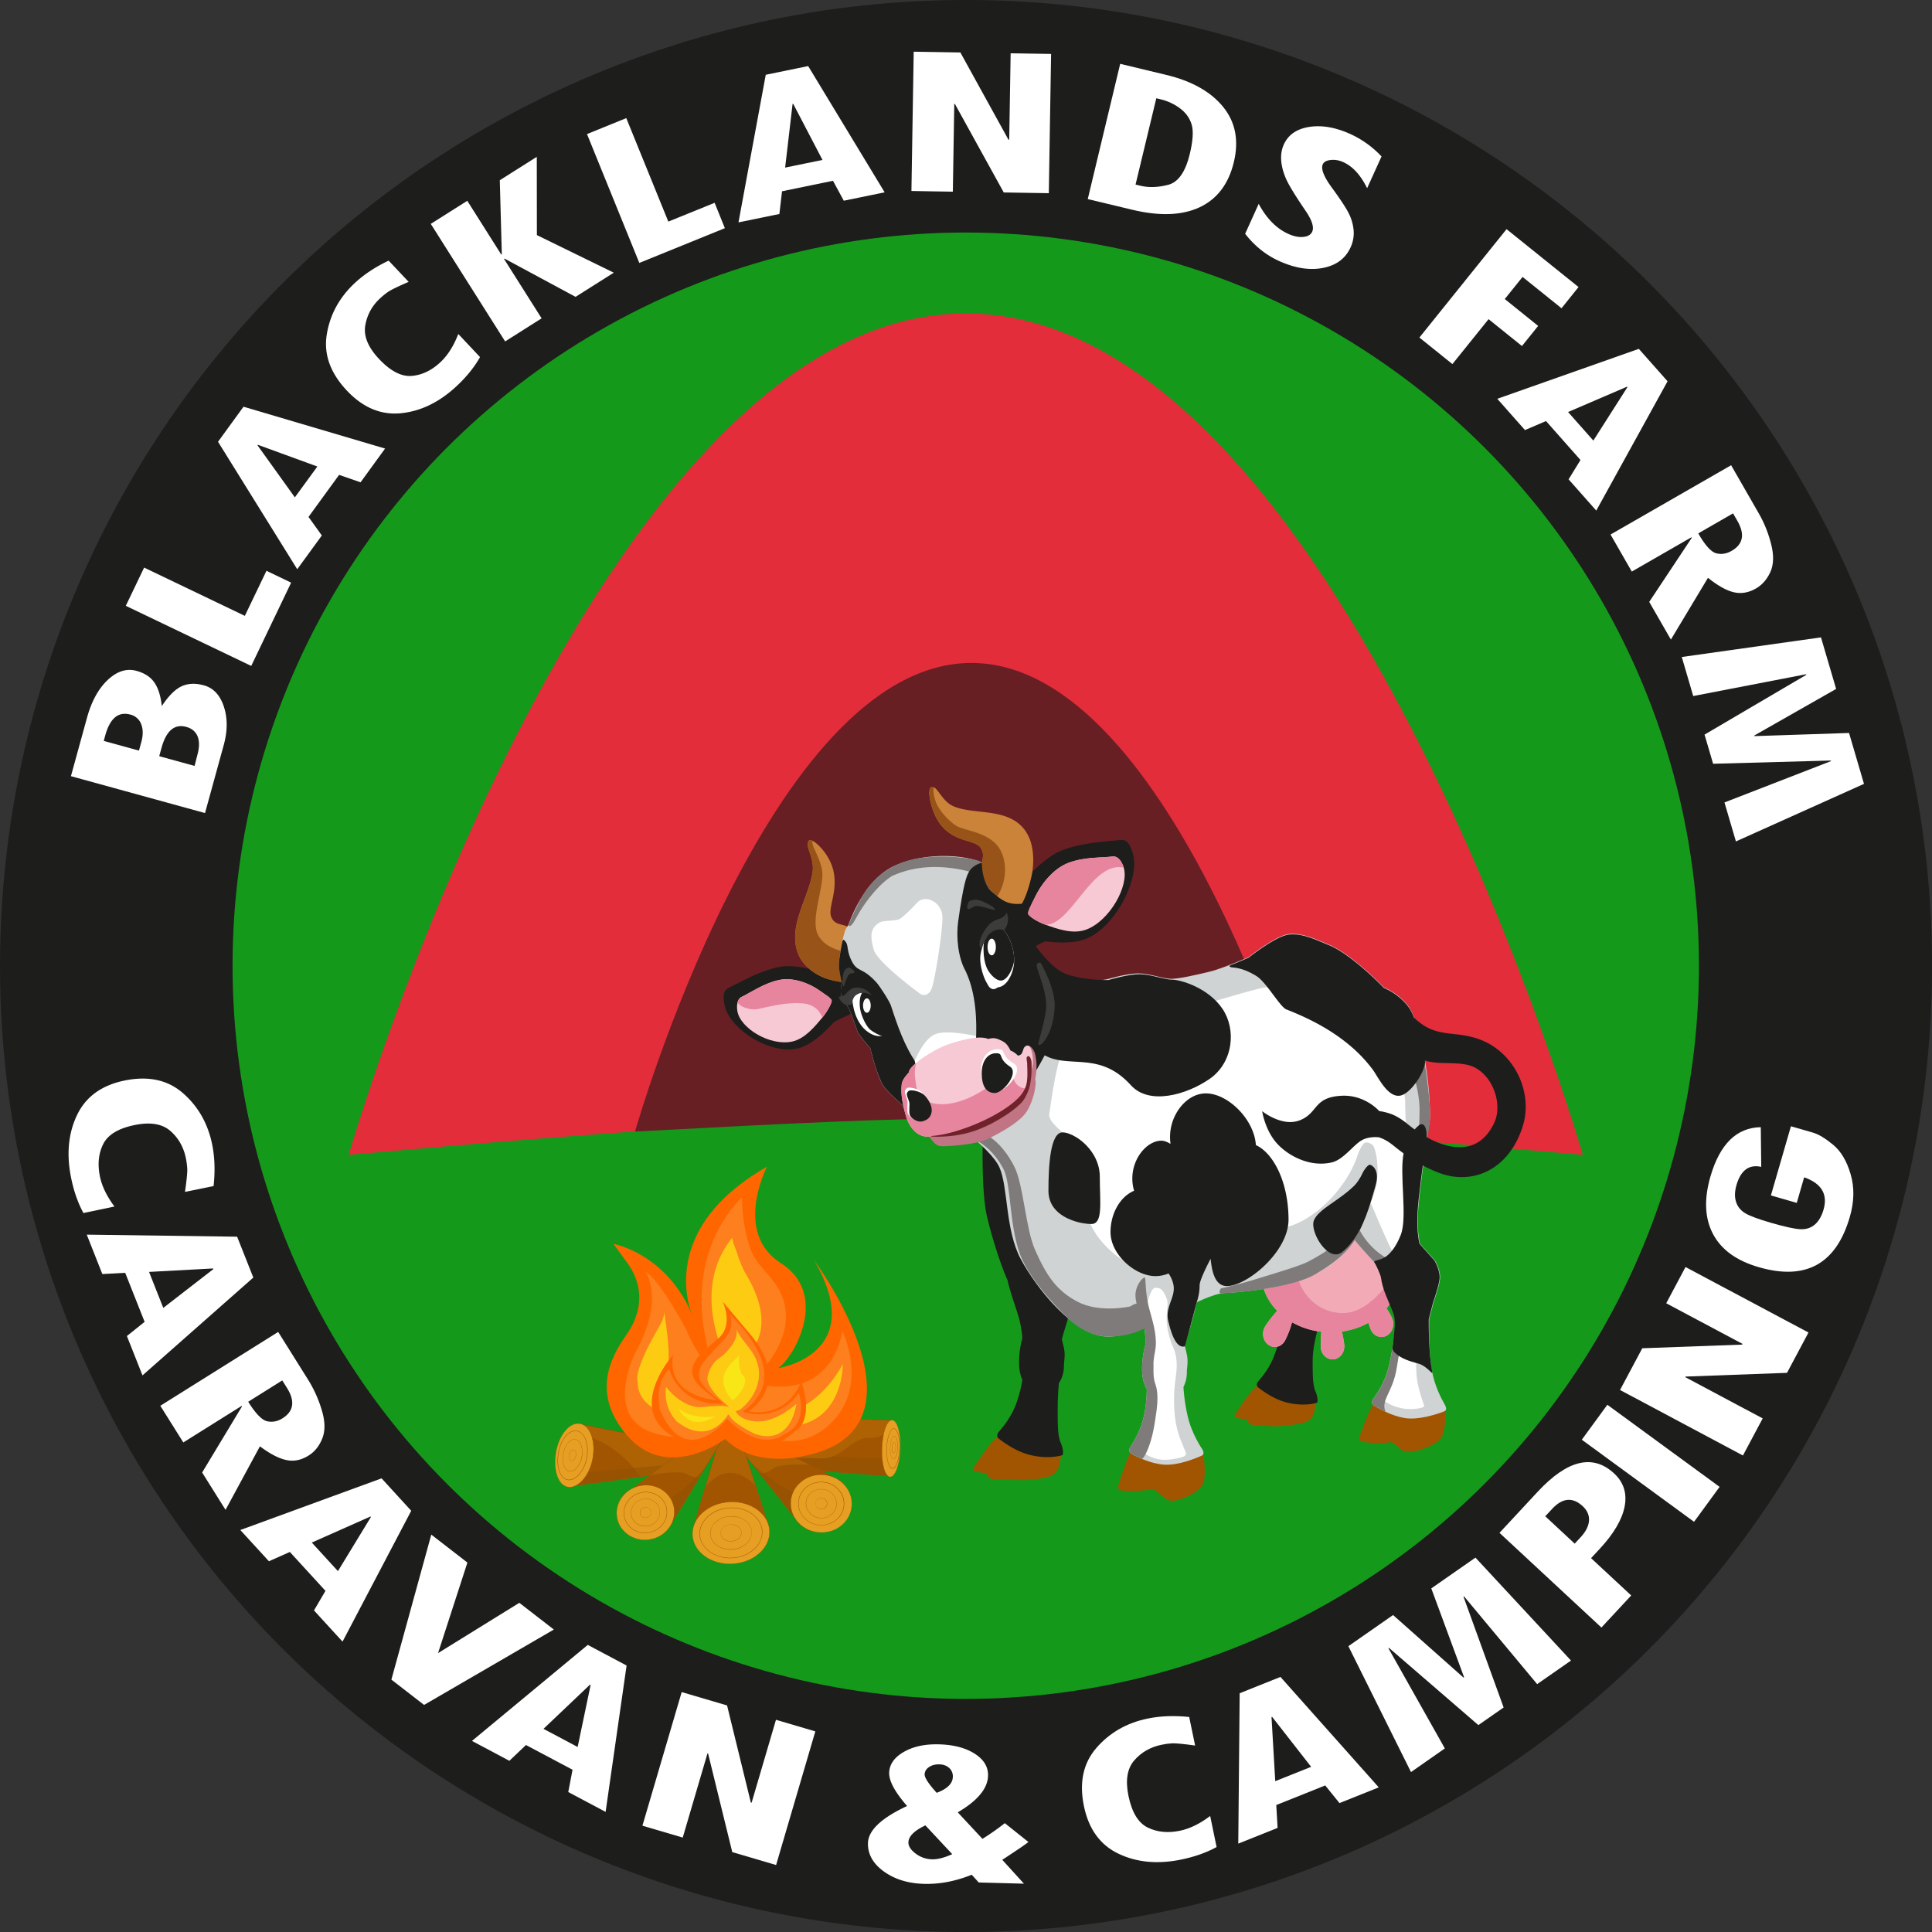 <svg version="1.1" id="Layer_1" xmlns="http://www.w3.org/2000/svg" xmlns:xlink="http://www.w3.org/1999/xlink" x="0" y="0" width="145" height="145" viewBox="-427 428 145 145" style="enable-background:new -427 428 145 145" xml:space="preserve"><rect x="-427" y="428" width="145" height="145" fill="#333333" stroke="none"/><style>.st1{fill:#1d1d1b}.st5{fill:#ae6204}.st6{fill:#994c00}.st7{fill:#a15501}.st8{fill:#9e5903}.st9{fill:#944f02}.st10{fill:#985302}.st11{fill:#e69f23}.st12{fill:#f8e616}.st14{fill:#f60}.st15{fill:#fe7f1d}.st16{fill:#fdcc12}.st17{fill:#fff}.st19{fill:#e8859e}.st20{fill:#f7c9d4}.st21{fill:#cb833a}.st22{fill:#985418}.st23{fill:#cfd3d3}.st24{fill:#3c3c3b}.st25{fill:#7e7b7a}.st26{fill:#c07484}</style><circle id="XMLID_126_" class="st1" cx="-354.498" cy="500.5" r="72.502"/><circle id="XMLID_128_" cx="-354.519" cy="500.479" r="55.027" style="fill:#15991b"/><g id="XMLID_114_"><path id="XMLID_112_" d="M-400.83 514.672s18.276-63.15 46.311-63.15 46.312 63.15 46.312 63.15c-41.16-3.629-51.844-3.629-92.623 0z" style="fill:#e32d3b"/><path id="XMLID_116_" d="M-379.34 512.926s9.992-35.17 25.246-35.17c15.253 0 25.221 35.273 25.221 35.273-23.561-1.472-25.923-1.404-50.467-.103z" style="fill:#681f23"/></g><g id="XMLID_224_"><path id="XMLID_222_" class="st5" d="m-372.052 535.974 5.049 6.374 3.259-3.064-4.772-2.725-3.536-.585"/><path id="XMLID_346_" class="st6" d="m-372.062 535.984 5.052 6.374.01.01.01-.01 3.26-3.064.013-.013-.017-.01-4.772-2.729h-.007l-3.536-.582-.034-.007.02.031m3.54.585 4.772 2.729-.003-.02-3.26 3.063h.021l-5.052-6.374-.014.02 3.536.582"/><path id="XMLID_219_" class="st7" d="m-370.036 538.52 3.033 3.828 3.259-3.064-2.372-1.356s-2.355-.147-2.913.312c-.562.465-1.007.28-1.007.28"/><path id="XMLID_218_" class="st8" d="m-370.553 537.846.541.681a.77.77 0 0 0 .212.028c.028 0 .055 0 .083-.004a15.33 15.33 0 0 1-.836-.705"/><path id="XMLID_341_" class="st9" d="m-366.027 541.434-.973.914.973-.914m-4.587-3.642.578.729.024.006-.54-.68c-.042-.035-.062-.055-.062-.055"/><path id="XMLID_215_" class="st10" d="m-370.036 538.52 3.033 3.828.972-.914-.589-1.253c-.944-.055-2.242-.952-3.097-1.63-.031.004-.059.004-.083.004a.767.767 0 0 1-.212-.028l-.024-.006"/><path id="XMLID_214_" class="st11" d="M-367.657 540.715c-.072 1.194.897 2.221 2.164 2.297 1.266.075 2.348-.835 2.416-2.027.072-1.194-.896-2.225-2.163-2.297-1.263-.078-2.345.832-2.417 2.027z"/><path id="XMLID_336_" class="st6" d="M-367.664 540.711a2.099 2.099 0 0 0 .538 1.527c.198.226.441.407.715.541.284.14.592.219.914.236.322.02.637-.024.935-.13.287-.1.55-.253.773-.452.428-.38.682-.897.716-1.451a2.098 2.098 0 0 0-.582-1.575 2.367 2.367 0 0 0-1.588-.732 2.345 2.345 0 0 0-1.664.54 2.126 2.126 0 0 0-.757 1.496zm2.427-2.02c.61.038 1.171.295 1.578.726.408.432.613.99.579 1.565a2.093 2.093 0 0 1-.709 1.444 2.32 2.32 0 0 1-1.7.579c-.323-.02-.627-.1-.911-.236a2.3 2.3 0 0 1-.712-.538 2.081 2.081 0 0 1-.534-1.516 2.095 2.095 0 0 1 .76-1.486 2.33 2.33 0 0 1 1.65-.537z"/><path id="XMLID_333_" class="st6" d="M-367.085 540.746c-.024.417.12.821.404 1.143.308.35.743.554 1.222.582.948.055 1.763-.627 1.818-1.523a1.575 1.575 0 0 0-.404-1.144 1.744 1.744 0 0 0-1.219-.582c-.955-.054-1.77.627-1.821 1.524zm1.814-1.496c.473.027.897.232 1.202.575.28.315.42.715.397 1.126-.052.88-.856 1.554-1.79 1.5a1.72 1.72 0 0 1-1.202-.576 1.549 1.549 0 0 1-.397-1.126c.055-.883.856-1.554 1.79-1.5z"/><path id="XMLID_330_" class="st6" d="M-366.517 540.78c-.017.28.079.551.27.767.21.232.497.373.819.39.321.02.626-.086.859-.291a1.06 1.06 0 0 0 .36-.73c.034-.598-.453-1.119-1.09-1.156a1.176 1.176 0 0 0-.858.29 1.04 1.04 0 0 0-.36.73zm1.215-1.006c.627.037 1.11.547 1.075 1.14-.017.273-.14.53-.352.718-.23.206-.531.308-.846.288a1.161 1.161 0 0 1-.808-.384 1.037 1.037 0 0 1 .086-1.475 1.17 1.17 0 0 1 .845-.288z"/><path id="XMLID_327_" class="st6" d="M-365.808 540.82a.432.432 0 0 0 .42.446.468.468 0 0 0 .333-.113.409.409 0 0 0 .034-.575c-.079-.09-.192-.144-.315-.15s-.24.034-.332.112a.406.406 0 0 0-.14.28zm.465-.379c.12.007.23.058.305.147a.383.383 0 0 1 .1.284.396.396 0 0 1-.134.27.436.436 0 0 1-.322.11c-.236-.013-.421-.205-.407-.431a.396.396 0 0 1 .133-.27.459.459 0 0 1 .325-.11z"/><path id="XMLID_205_" class="st5" d="m-379.792 535.608-3.526-.699s-2.78 1.667-1.026 4.666l6.705-.917 2.869-1.075-5.022-1.975"/><path id="XMLID_323_" class="st6" d="m-379.792 535.594-3.526-.698h-.01a3.897 3.897 0 0 0-1.174 1.211 2.979 2.979 0 0 0-.438 1.469c-.017.64.181 1.314.582 1.999l.014.007 6.705-.918h.004l2.868-1.074.01-.01-.01-.014-5.025-1.972m5.019 1.975-2.869 1.075h.003l-6.709.917.014.007c-1.729-2.954.992-4.631 1.02-4.648h-.01l3.525.698 5.022 1.975-.01-.01.014-.014"/><path id="XMLID_202_" class="st7" d="M-384.07 535.556c-.672.743-1.39 2.112-.274 4.019l5.405-.74s-1.774-2.899-5.132-3.279"/><path id="XMLID_201_" class="st12" d="M-370.953 534.981s2.067.243 2.666-.298c0 0-1.201 1.38-2.666.298z"/><path id="XMLID_200_" class="st5" d="m-373.007 536.008-1.965 6.682 5.631-.267-2.225-6.887-1.065-.052z"/><path id="XMLID_317_" class="st6" d="m-373.02 536.005-1.966 6.682-.007.017h.018l5.63-.264h.018l-.007-.017-2.225-6.89-.004-.011h-.01l-1.061-.051h-.007l-.003.006-.38.524.003.004zm.39-.507 1.06.051-.01-.01 2.225 6.89.01-.016-5.63.263.013.017 1.965-6.682-.003.004.38-.524-.01.007z"/><path id="XMLID_197_" class="st7" d="m-374.072 539.626-.9 3.06 5.631-.263-.931-2.882s-1.91-2.3-3.8.085z"/><path id="XMLID_196_" class="st11" d="M-369.248 542.865c.078 1.28-1.147 2.4-2.746 2.498-1.595.1-2.954-.855-3.033-2.136-.078-1.28 1.15-2.4 2.746-2.498 1.595-.103 2.954.855 3.033 2.136z"/><path id="XMLID_312_" class="st6" d="M-369.255 542.865c.02.311-.038.62-.172.913a2.318 2.318 0 0 1-.571.774c-.517.473-1.226.757-1.996.805-.88.054-1.718-.21-2.304-.726a2.236 2.236 0 0 1-.506-.637 1.91 1.91 0 0 1-.216-.767c-.038-.616.226-1.215.743-1.687.517-.473 1.225-.757 1.996-.805.77-.048 1.51.148 2.08.551.278.196.5.432.665.695.164.274.26.572.28.884zm-3.026-2.147c-.774.048-1.486.336-2.006.808a2.39 2.39 0 0 0-.575.777 1.92 1.92 0 0 0 .048 1.695c.123.236.294.451.51.64.588.52 1.43.784 2.314.729.773-.048 1.485-.336 2.006-.808a2.39 2.39 0 0 0 .575-.777 1.92 1.92 0 0 0-.113-1.81 2.4 2.4 0 0 0-.668-.703c-.578-.404-1.318-.599-2.091-.55z"/><path id="XMLID_309_" class="st6" d="M-369.81 542.899c.027.428-.123.842-.438 1.198-.418.472-1.065.77-1.773.815-.709.044-1.39-.168-1.862-.586-.356-.311-.558-.705-.582-1.133-.065-1.027.927-1.93 2.211-2.013 1.284-.082 2.38.692 2.444 1.719zm-2.447-1.746c-1.298.082-2.3.996-2.236 2.04.028.428.236.839.592 1.15.48.421 1.164.637 1.88.593.719-.045 1.372-.346 1.793-.822.312-.356.47-.787.445-1.215-.065-1.044-1.174-1.828-2.474-1.746z"/><path id="XMLID_306_" class="st6" d="M-370.597 542.947c.02.328-.12.65-.397.9-.278.25-.654.404-1.068.431-.85.052-1.575-.458-1.616-1.136a1.083 1.083 0 0 1 .288-.79c.277-.312.701-.51 1.174-.538.849-.055 1.574.455 1.619 1.133zm-1.62-1.15c-.472.03-.903.225-1.184.544-.205.233-.311.52-.294.804.044.688.777 1.205 1.633 1.154a1.766 1.766 0 0 0 1.075-.435c.28-.253.42-.578.4-.914s-.202-.637-.51-.856a1.727 1.727 0 0 0-1.12-.297z"/><path id="XMLID_303_" class="st6" d="M-371.364 542.995c.02.342-.308.64-.736.667a.856.856 0 0 1-.62-.195.558.558 0 0 1-.195-.377.536.536 0 0 1 .144-.397.851.851 0 0 1 .589-.27.856.856 0 0 1 .62.195.53.53 0 0 1 .198.377zm-.815-.582a.872.872 0 0 0-.599.274.553.553 0 0 0-.147.407.57.57 0 0 0 .199.387c.16.14.39.212.63.198.434-.027.77-.335.746-.68a.57.57 0 0 0-.199-.388.853.853 0 0 0-.63-.198z"/><path id="XMLID_187_" class="st5" d="m-365.226 538.401 4.902.38.15-4.187-2.567-.089-4.519 2.424-.64.185 2.674 1.287"/><path id="XMLID_299_" class="st6" d="m-365.23 538.414 4.906.384h.013v-.014l.15-4.186v-.014h-.013l-2.567-.092h-.007l-4.522 2.427h.003l-.64.181-.034.01.03.014 2.674 1.287.007.003m-2.666-1.29.64-.181 4.522-2.427h-.007l2.567.092-.014-.014-.15 4.187.014-.014-4.902-.383h.003l-2.673-1.287v.027"/><path id="XMLID_184_" class="st7" d="m-367.25 537.425 2.024.976 4.905.38.133-3.721s-.294.92-1.557.856c-1.263-.065-2.027 1.472-3.41 1.537l-2.094-.028"/><g id="XMLID_295_"><g id="XMLID_296_"><clipPath id="SVGID_2_"><use xlink:href="#SVGID_1_" style="overflow:visible"/></clipPath><path id="XMLID_183_" style="clip-path:url(#SVGID_2_);fill:#9e5903" d="M-365.134 537.312h.62v.14h-.62z"/></g></g><path id="XMLID_181_" class="st10" d="M-364.51 537.312a2.037 2.037 0 0 1-.62.14h-.021l-2.095-.027 2.023.976 4.905.38.048-1.304-4.24-.165"/><path id="XMLID_180_" class="st11" d="M-359.431 536.737c-.041 1.178-.383 2.12-.763 2.105-.38-.013-.654-.979-.613-2.156.041-1.178.383-2.12.763-2.105.384.013.657.979.613 2.156z"/><path id="XMLID_289_" class="st6" d="M-359.438 536.737c-.034.928-.253 1.732-.548 2.006a.29.29 0 0 1-.212.093.281.281 0 0 1-.202-.11c-.274-.294-.434-1.113-.4-2.04.04-1.17.383-2.112.756-2.099.377.014.65.98.606 2.15zm-.602-2.163c-.189-.007-.37.209-.517.609-.144.397-.236.931-.257 1.5-.034.93.13 1.752.404 2.05.068.072.137.11.212.113s.147-.031.22-.096c.297-.274.516-1.085.55-2.016.021-.568-.03-1.11-.147-1.517-.113-.407-.28-.636-.465-.643z"/><path id="XMLID_286_" class="st6" d="M-359.5 536.734c-.023.65-.177 1.212-.383 1.403-.048.045-.096.065-.14.062a.216.216 0 0 1-.137-.072c-.192-.205-.305-.777-.28-1.427.03-.819.263-1.476.523-1.469.26.01.448.685.418 1.503zm-.414-1.527c-.137-.003-.267.15-.37.435-.102.28-.164.657-.18 1.058-.025.653.092 1.235.287 1.444a.23.23 0 0 0 .154.082c.055.004.11-.02.16-.068.21-.195.367-.767.39-1.42a3.686 3.686 0 0 0-.102-1.069c-.085-.294-.205-.459-.339-.462z"/><path id="XMLID_283_" class="st6" d="M-359.643 536.655c-.014.373-.103.695-.22.804-.027.024-.054.038-.081.035-.028 0-.055-.014-.08-.041-.109-.117-.174-.445-.16-.819.014-.373.103-.694.219-.804.027-.024.055-.038.082-.034.028 0 .055.013.079.04.113.117.174.446.16.819zm-.236-.876a.14.14 0 0 0-.093.04c-.12.114-.209.439-.222.815-.014.377.051.71.164.829.027.03.058.044.089.048a.14.14 0 0 0 .092-.041c.12-.113.21-.438.223-.815.014-.377-.051-.709-.164-.828-.028-.031-.059-.048-.09-.048z"/><path id="XMLID_280_" class="st6" d="M-359.784 536.648c-.006.178-.048.332-.102.384-.014.01-.024.017-.038.017-.068-.004-.12-.192-.113-.411.007-.178.048-.332.103-.383.013-.01.024-.018.037-.018.069.004.12.192.113.411zm-.113-.42c-.017 0-.03.006-.047.02-.059.054-.103.212-.11.393-.01.233.045.421.127.425a.06.06 0 0 0 .044-.02c.058-.056.103-.213.11-.394.01-.237-.045-.421-.124-.425z"/><path id="XMLID_171_" class="st8" d="m-377.265 537.983-2.17.188c.287.343.451.596.489.65l.702-.095.979-.743"/><path id="XMLID_276_" class="st9" d="m-378.244 538.726-.702.096a.021.021 0 0 1 .007.014l-5.405.739 6.079-.832.02-.017m-6.524-.092"/><path id="XMLID_168_" class="st10" d="m-379.436 538.171-5.333.463c.092.297.233.612.425.941l5.405-.74s-.004-.003-.007-.013c-.038-.055-.202-.308-.49-.65"/><path id="XMLID_272_" class="st6" d="m-384.16 538.048-.017.004h.004c-.593-1.017.342-1.592.352-1.599h-.003c.003.01.568 1.006-.336 1.595zm.336-1.598s-.062.037-.14.106a1.407 1.407 0 0 0-.264.308 1.037 1.037 0 0 0-.15.503c-.008.22.06.452.198.685l.017-.004a1.12 1.12 0 0 0 .442-.503c.065-.157.089-.332.071-.524a1.51 1.51 0 0 0-.174-.571z"/><path id="XMLID_269_" class="st6" d="M-384.084 537.655h-.007c-.298-.51.171-.801.178-.805 0 .004.284.507-.171.805zm.167-.808s-.03.017-.071.054a.658.658 0 0 0-.134.158.52.52 0 0 0-.075.253.66.66 0 0 0 .099.346h.007a.559.559 0 0 0 .222-.253.556.556 0 0 0 .038-.264.708.708 0 0 0-.086-.294z"/><path id="XMLID_163_" class="st5" d="m-372.86 536.159-3.984 6.576-3.417-2.462 4.153-3.149 3.248-.965"/><path id="XMLID_265_" class="st6" d="m-372.87 536.152-3.985 6.572.01-.007h.01l-3.415-2.46.003.01-.003.01 4.152-3.15-.004.004 3.249-.965-.014-.004-.003-.01m-3.245.962-4.153 3.149-.006.01.006.01 3.417 2.462.01.003.01-.007 3.985-6.572v-.014l-.014-.003-3.248.965-.007-.003"/><path id="XMLID_160_" class="st7" d="m-374.448 538.812-2.396 3.95-3.417-2.489 2.064-1.55s2.191-.445 2.77-.08c.578.367.979.169.979.169"/><path id="XMLID_159_" class="st8" d="M-374.048 538.093c-.106.123-.366.42-.712.773h.02c.114 0 .2-.02.247-.034l.445-.74"/><path id="XMLID_158_" class="st9" d="m-373.993 538.031-.051.062-.449.736c.007-.004.014-.004.02-.007l.48-.79"/><path id="XMLID_157_" class="st10" d="m-374.476 538.822-.02.007a.773.773 0 0 1-.247.034h-.02c-.722.736-1.828 1.718-2.701 1.88l-.404 1.242 1.02.746 2.372-3.91"/><path id="XMLID_156_" class="st11" d="M-376.423 541.122c.205 1.113-.579 2.191-1.76 2.41-1.177.22-2.3-.507-2.506-1.616-.205-1.112.579-2.19 1.76-2.41 1.174-.222 2.297.504 2.506 1.616z"/><path id="XMLID_257_" class="st6" d="M-376.43 541.122a1.966 1.966 0 0 1-.36 1.534 2.194 2.194 0 0 1-1.393.866 2.21 2.21 0 0 1-1.612-.308 1.969 1.969 0 0 1-.887-1.305 1.965 1.965 0 0 1 .36-1.533 2.194 2.194 0 0 1 1.393-.866 2.21 2.21 0 0 1 1.612.308c.473.305.787.767.887 1.304zm-2.503-1.626a2.24 2.24 0 0 0-1.403.873 1.972 1.972 0 0 0 .534 2.855c.476.305 1.05.418 1.623.311a2.24 2.24 0 0 0 1.403-.872 1.972 1.972 0 0 0-.534-2.855 2.221 2.221 0 0 0-1.623-.312z"/><path id="XMLID_254_" class="st6" d="M-376.981 541.225c.15.821-.432 1.619-1.301 1.78s-1.701-.373-1.855-1.195c-.072-.38.013-.773.24-1.102a1.65 1.65 0 0 1 1.06-.681 1.65 1.65 0 0 1 1.236.253c.329.23.551.561.62.945zm-1.86-1.222a1.665 1.665 0 0 0-1.077.691 1.49 1.49 0 0 0-.243 1.12c.154.835 1 1.38 1.882 1.215s1.476-.976 1.322-1.811a1.487 1.487 0 0 0-.63-.958 1.668 1.668 0 0 0-1.253-.257z"/><path id="XMLID_251_" class="st6" d="M-377.498 541.32a.986.986 0 0 1-.161.74c-.164.24-.418.4-.712.455a1.1 1.1 0 0 1-.829-.17.99.99 0 0 1-.417-.634c-.103-.551.287-1.089.873-1.195a1.1 1.1 0 0 1 .828.171c.223.154.37.377.418.634zm-1.246-.817c-.592.11-.99.653-.887 1.215.048.26.199.49.421.643.243.168.541.23.839.172.298-.055.554-.22.722-.463a.995.995 0 0 0-.257-1.393 1.111 1.111 0 0 0-.838-.174z"/><path id="XMLID_248_" class="st6" d="M-378.155 541.444a.397.397 0 0 1-.33.452.4.4 0 0 1-.471-.305.377.377 0 0 1 .061-.28.404.404 0 0 1 .27-.172.423.423 0 0 1 .315.065c.08.059.134.14.155.24zm-.476-.318a.427.427 0 0 0-.278.178.381.381 0 0 0-.061.29.411.411 0 0 0 .486.315.408.408 0 0 0 .339-.468.37.37 0 0 0-.165-.247.42.42 0 0 0-.321-.068z"/><path id="XMLID_147_" class="st14" d="M-372.58 536.001s-4.275 3.252-7.328-.236-.805-6.514-.03-7.658c.773-1.143 1.55-3.032.122-5.182l-1.143-1.568s3.57.62 5.614 4.673l.407.968s-3.19-6.466 5.501-11.436c0 0-2.577 4.936 1.051 7.246 3.625 2.311 1.034 6.997-.205 7.874 0 0 6.85-1.027 2.673-8.127 0 0 9.451 12.741-.77 14.723.007-.003-3.615.969-5.891-1.277z"/><path id="XMLID_146_" class="st15" d="M-378.539 523.48s1.431 1.999-.712 5.9c0 0-2.533 4.824 1.167 6.121 3.7 1.298 5.241-1.523 5.241-1.523s4.317 3.985 7.798 1.191 1.26-7.28 1.26-7.28-.572 5.185-6.24 4.008l-.682-.182s3.978-3.197 2.263-6.743c-.572-1.188-1.77-1.965-2.225-3.218-.431-1.188-.633-2.618-.647-3.878 0 0-3.714 3.218-2.92 9.396 0 0 .493 3.7 1.287 4.47 0 0-1.848-2.122-2.52-3.908 0 .006-2.07-3.896-3.07-4.355z"/><path id="XMLID_145_" class="st16" d="M-373.753 534.372s-5.416.49-5.395-2.722c0 0-.377-.647 1.578-4.015 0 0 .51-.815.407-1.256 0 0 .6 3.618.23 4.238-.374.62 1.02 3.183 2.783 3.334 0 0 1.348.099.397.42z"/><path id="XMLID_144_" class="st16" d="M-372.326 530.367s-3.06-5.405.301-9.496c-.085.103.284.993.322 1.113.182.575.373 1.105.678 1.622.476.808.88 1.65 1.071 2.574.408 1.945-.373 3.653-2.372 4.187z"/><path id="XMLID_143_" class="st16" d="M-370.765 534.05s4.132 1.445 7.02-3.66c0 0 .08 6.635-7.393 4.081.003 0-.22-.387.373-.421z"/><path id="XMLID_142_" class="st14" d="M-373.212 533.081s-3.793-.185-3.273-3.402c0 0-4.228 4.765 1.058 6.6 0 0 1.954.25 2.971-1.404 0 0 2.143 3.249 5.155.524 0 0 1.452-.664.438-3.735 0 0-.873 2.766-3.96 2.263 0 0 3.378-2.054.055-5.874l-1.99-2.362s.857 1.735-.324 2.755c-1.178 1.02-2.948 2.174-1.284 3.711l1.154.924z"/><path id="XMLID_141_" class="st15" d="M-376.776 530.757s.674 2.718 3.93 2.588l.13-.028s-1.814-1.249-1.825-2.03c-.01-.783.326-1.085 1.164-1.995.839-.91 1.534-1.404 1.16-2.646 0 0 2.93 2.707 2.55 4.97 0 0-.033 1.233-1.587 2.338 0 0 2.502.945 4.203-1.4 0 0 .832 2.242-1.13 3.112 0 0-1.646 1.41-4.251-1.171 0 0-3.112 3.926-5.042-.691-.007 0-.483-1.928.698-3.047z"/><path id="XMLID_140_" class="st16" d="M-377.009 532.095s1.226 1.678 2.8 1.503c1.575-.171 1.9-.044 2.02.062 0 0-1.917-1.428-1.698-2.376.22-.945.794-1.318 1.044-1.482.25-.164 1.41-1.318 1.082-2.081.311.722.928 1.266 1.321 1.944.87 1.482.264 3.108-1.016 4.135l-.329.113s.288.746 1.688.77c1.4.024 2.865-1.318 2.865-1.318s-.343 3.157-3.085 2.263c0 0-1.69-.79-1.934-1.39l-.099-.089s-1.338 2.472-3.827.558c.004.004-1.085-.992-.832-2.612z"/><path id="XMLID_139_" class="st12" d="M-372.025 533.088s-1.229-1.17-.376-2.417c.23-.338.582-.63.856-.93.01.479-.042 1.146.335 1.509.5.469-.469 1.705-.815 1.838z"/><path id="XMLID_138_" class="st12" d="M-376.088 533.697s.835.843 2.742.613c0 0-1.75 1.246-2.742-.613z"/><path id="XMLID_120_" class="st11" d="M-382.513 537.45c-.23 1.297-1.11 2.286-1.87 2.152-.76-.133-1.112-1.345-.882-2.642.229-1.298 1.033-2.242 1.793-2.106.76.134 1.192 1.298.959 2.595z"/><path id="XMLID_234_" class="st6" d="M-382.52 537.446c-.226 1.28-1.099 2.283-1.862 2.146-.226-.041-.421-.175-.579-.4-.342-.49-.458-1.346-.297-2.232.229-1.294 1.03-2.236 1.786-2.102.753.137 1.181 1.297.952 2.588zm-.948-2.598c-.37-.065-.76.12-1.102.517-.34.397-.59.965-.699 1.595-.157.89-.04 1.749.302 2.242.16.23.356.366.588.407.189.034.384 0 .586-.096.191-.096.38-.243.554-.445.175-.202.329-.441.455-.712.13-.284.226-.588.285-.903.113-.63.071-1.246-.11-1.736-.188-.496-.49-.804-.86-.87z"/><path id="XMLID_231_" class="st6" d="M-382.972 537.394c-.174.983-.842 1.756-1.427 1.654-.562-.1-.856-.99-.671-2.027.113-.64.42-1.201.8-1.465.19-.13.384-.181.573-.15a.77.77 0 0 1 .482.335c.264.383.356 1.013.243 1.653zm-.726-2.012c-.191-.035-.397.02-.588.154-.387.27-.695.835-.812 1.482-.188 1.05.117 1.954.695 2.057.6.106 1.28-.674 1.459-1.674.116-.647.02-1.287-.25-1.67-.137-.195-.312-.315-.504-.35z"/><path id="XMLID_228_" class="st6" d="M-383.338 537.336c-.113.644-.551 1.147-.931 1.078-.366-.065-.558-.646-.438-1.32.116-.648.517-1.12.893-1.055.377.068.592.65.476 1.297zm-.472-1.31c-.189-.035-.387.06-.558.263a1.702 1.702 0 0 0-.353.804c-.123.685.075 1.274.452 1.339.39.068.835-.442.951-1.092.113-.658-.106-1.246-.492-1.315z"/><path id="XMLID_225_" class="st6" d="M-383.79 537.268c-.027.143-.1.274-.192.335-.044.031-.089.045-.13.034a.16.16 0 0 1-.099-.068c-.058-.086-.079-.233-.051-.387a.525.525 0 0 1 .181-.332.164.164 0 0 1 .127-.034c.13.027.205.226.164.452zm-.16-.462a.188.188 0 0 0-.138.034.521.521 0 0 0-.185.339c-.027.157-.006.308.055.397a.177.177 0 0 0 .106.075.188.188 0 0 0 .14-.038c.097-.065.168-.198.196-.345.04-.23-.038-.438-.175-.462z"/></g><g id="XMLID_115_"><path id="XMLID_117_" class="st17" d="M-414.855 480.992c.497-.757.99-1.25 1.472-1.48.486-.228 1.044-.252 1.677-.078.716.195 1.216.726 1.503 1.588.288.863.288 1.825-.003 2.886l-1.407 5.114-10.064-2.769 1.205-4.382c.339-1.235.86-2.184 1.557-2.84.699-.658 1.418-.884 2.16-.682.603.164 1.048.455 1.339.873.29.418.476 1.006.561 1.77zm-1.715 3.34.175-.633c.144-.52.14-.968-.007-1.345a1.15 1.15 0 0 0-.811-.722c-.904-.25-1.534.274-1.89 1.571l-.11.404 2.643.726zm4.173 1.15.23-.9c.14-.53.136-.972-.007-1.324-.148-.353-.425-.586-.84-.702-.886-.243-1.505.277-1.861 1.564l-.175.634 2.653.729z"/><path id="XMLID_125_" class="st17" d="m-405.15 471.729-2.995 6.25-9.414-4.511 1.376-2.869 7.558 3.622 1.623-3.382 1.852.89z"/><path id="XMLID_129_" class="st17" d="m-398.099 461.665-1.841 2.533-1.61-.558-2.296 3.156 1 1.393-1.846 2.533-5.945-9.567 1.913-2.63 10.625 3.14zm-5.083 1.348-4.46-1.629-.031.038 2.803 3.905 1.688-2.314z"/><path id="XMLID_132_" class="st17" d="M-390.972 454.801c-.42.743-.992 1.455-1.718 2.14-1.3 1.225-2.7 1.917-4.204 2.07-1.502.155-2.858-.41-4.066-1.69-1.246-1.322-1.753-2.722-1.517-4.204.236-1.482.928-2.766 2.078-3.85.692-.651 1.547-1.22 2.567-1.706l1.503 1.592c-.818.356-1.331.606-1.537.746a5.394 5.394 0 0 0-.623.507 3.523 3.523 0 0 0-1.102 2.05c-.123.791.226 1.623 1.047 2.493.86.91 1.678 1.331 2.455 1.263.777-.069 1.496-.418 2.156-1.041.541-.51.983-1.212 1.329-2.105l1.632 1.735z"/><path id="XMLID_134_" class="st17" d="m-380.935 448.465-2.869 1.814-5.326-2.868-.041.024 2.82 4.457-2.738 1.732-5.58-8.822 2.739-1.732 2.55 4.033.041-.024-.15-5.553 2.776-1.756.007 5.874 5.77 2.821z"/><path id="XMLID_136_" class="st17" d="m-372.596 445.124-6.422 2.609-3.926-9.67 2.947-1.199 3.156 7.767 3.474-1.41.77 1.903z"/><path id="XMLID_223_" class="st17" d="m-360.605 442.434-3.067.63-.812-1.496-3.823.787-.199 1.705-3.07.63 2.047-11.078 3.183-.654 5.74 9.476zm-4.666-2.43-2.197-4.211-.048.01-.558 4.775 2.803-.575z"/><path id="XMLID_229_" class="st17" d="m-348.285 442.499-3.382-.055-3.667-6.644h-.047l-.107 6.586-3.108-.052.171-10.454 3.502.058 3.608 6.545h.058l.107-6.483 3.036.048-.171 10.45z"/><path id="XMLID_232_" class="st17" d="m-342.928 432.79 3.45.83c1.924.461 3.348 1.262 4.276 2.402.928 1.14 1.194 2.523.804 4.145-.393 1.644-1.253 2.77-2.57 3.39-1.322.616-3.006.677-5.06.184l-3.334-.8 2.434-10.15zm2.711 2.585-1.558 6.477.37.089c.623.15 1.315.126 2.075-.069.76-.195 1.3-.969 1.626-2.317.24-.996.284-1.736.136-2.218-.147-.483-.441-.887-.876-1.209s-.91-.544-1.427-.67l-.346-.083z"/><path id="XMLID_237_" class="st17" d="M-324.395 442.126c-.483-.983-1.079-1.637-1.784-1.955-.318-.144-.633-.199-.948-.164s-.513.143-.596.325c-.15.328.065.9.647 1.705.613.835 1.03 1.461 1.257 1.886.226.424.359.862.407 1.318.044.455-.027.896-.223 1.32-.38.84-1.071 1.353-2.074 1.548-1.003.195-2.105.02-3.3-.524-.979-.445-1.828-1.122-2.54-2.04l1.017-2.245c.589 1.098 1.331 1.852 2.232 2.259.404.181.777.257 1.116.222.342-.034.565-.167.667-.393.154-.34-.02-.877-.524-1.606-.797-1.17-1.297-1.995-1.489-2.478-.195-.483-.3-.928-.318-1.338-.02-.411.048-.784.202-1.123.332-.73.969-1.171 1.914-1.318.944-.147 1.978.034 3.1.544a7.42 7.42 0 0 1 2.318 1.674l-1.081 2.383z"/><path id="XMLID_239_" class="st17" d="m-309.806 451.135-2.923-2.352-1.335 1.66 2.505 2.017-1.215 1.51-2.506-2.017-2.714 3.372-2.478-1.992 6.541-8.134 5.402 4.344-1.277 1.592z"/><path id="XMLID_242_" class="st17" d="m-307.198 466.32-2.077-2.345.893-1.451-2.588-2.923-1.578.677-2.078-2.348 10.622-3.748 2.157 2.434-5.35 9.704zm-.219-5.254 2.554-4.005-.03-.038-4.42 1.9 1.896 2.143z"/><path id="XMLID_245_" class="st17" d="m-301.597 476-1.626-2.827 3.193-4.81-.024-.04-4.477 2.574-1.595-2.78 9.05-5.2 2.075 3.612c.414.719.726 1.496.934 2.331.21.832.185 1.527-.068 2.078s-.613.962-1.078 1.229c-.562.322-1.12.414-1.674.28-.558-.136-1.198-.496-1.927-1.081l-2.783 4.635zm2.054-7.968c.516.9.968 1.4 1.355 1.496.387.095.77.034 1.15-.185.866-.497 1.01-1.246.432-2.25l-.326-.564-2.611 1.503z"/><path id="XMLID_250_" class="st17" d="m-296.716 491.151-.86-2.926 7.994-3.102-.014-.044-8.832.243-.643-2.188 7.637-4.487-.014-.045-8.472 1.637-.86-2.93 10.448-1.473 1.137 3.869-6.145 3.498.014.044 7.1-.236 1.122 3.82-9.612 4.32z"/></g><g id="XMLID_118_"><path id="XMLID_11_" class="st17" d="M-420.74 519.04c-.41-.76-.718-1.633-.92-2.626-.363-1.776-.216-3.351.442-4.727.657-1.376 1.848-2.239 3.573-2.592 1.78-.362 3.239-.047 4.379.949 1.14.996 1.869 2.28 2.19 3.85.192.945.23 1.986.106 3.123l-2.146.438c.127-.894.182-1.469.171-1.726a5.459 5.459 0 0 0-.106-.807c-.17-.832-.558-1.517-1.167-2.047s-1.5-.678-2.674-.439c-1.228.25-2.016.73-2.365 1.435-.35.705-.428 1.51-.246 2.413.15.74.517 1.496 1.095 2.27l-2.331.486z"/><path id="XMLID_13_" class="st17" d="m-416.306 531.226-1.17-2.954 1.33-1.065-1.458-3.68-1.715.093-1.17-2.958 11.286.154 1.215 3.067-8.318 7.343zm1.56-5.066 3.76-2.913-.018-.048-4.81.26 1.069 2.7z"/><path id="XMLID_78_" class="st17" d="m-410.073 541.317-1.756-2.803 2.989-4.957-.024-.041-4.378 2.742-1.726-2.752 8.846-5.542 2.242 3.58a9.308 9.308 0 0 1 1.04 2.325c.247.835.254 1.533.024 2.101-.229.565-.571.99-1.027 1.274-.547.342-1.102.455-1.667.335s-1.225-.462-1.982-1.03l-2.58 4.768zm1.702-8.112c.558.893 1.033 1.382 1.427 1.465.39.085.774.01 1.147-.223.845-.53.955-1.29.332-2.287l-.35-.558-2.556 1.603z"/><path id="XMLID_81_" class="st17" d="m-401.292 551.207-2.143-2.342.862-1.468-2.673-2.92-1.571.698-2.147-2.345 10.602-3.878 2.225 2.434-5.155 9.82zm-.346-5.292 2.475-4.06-.034-.038-4.403 1.955 1.962 2.143z"/><path id="XMLID_84_" class="st17" d="m-388.024 548.294 2.591 2.006-9.739 5.658-2.454-1.9 2.995-10.882 2.711 2.098-2.204 6.795 6.1-3.775z"/><path id="XMLID_87_" class="st17" d="m-381.548 563.985-2.803-1.489.321-1.674-3.495-1.855-1.246 1.184-2.807-1.492 8.692-7.206 2.913 1.547-1.575 10.985zm-2.098-4.87.972-4.656-.045-.024-3.491 3.317 2.564 1.362z"/><path id="XMLID_90_" class="st17" d="m-368.752 567.973-3.29-.969-1.814-7.397-.045-.014-1.858 6.32-3.026-.89 2.947-10.03 3.406 1.003 1.783 7.284.059.017 1.828-6.223 2.954.87-2.944 10.03z"/><path id="XMLID_92_" class="st17" d="M-349.815 566.244c-.172.148-.825.593-1.962 1.339l1.626 1.79-3.392-.089-.527-.582c-1.202.486-2.39.716-3.57.685-1.202-.03-2.212-.342-3.027-.931-.814-.589-1.212-1.301-1.191-2.13.024-.951 1.003-1.879 2.937-2.782-.91-1.044-1.359-1.873-1.345-2.486.017-.633.38-1.157 1.088-1.567.709-.411 1.589-.603 2.64-.575 1.105.027 2.002.263 2.69.701s1.02.99 1.003 1.654c-.024.958-.784 1.876-2.273 2.748l1.852 1.99a18.323 18.323 0 0 0 1.68-1.178l1.77 1.413zm-5.717.914-2.016-2.16c-.839.398-1.26.822-1.274 1.27-.007.285.171.565.538.843s.777.42 1.236.434c.417.01.924-.12 1.516-.387zm-1.167-4.604c.794-.297 1.198-.695 1.211-1.198a.835.835 0 0 0-.27-.664c-.188-.174-.435-.267-.74-.274-.304-.007-.564.059-.776.202-.213.144-.322.326-.33.548-.006.25.295.712.905 1.386z"/><path id="XMLID_97_" class="st17" d="M-335.692 566.624c-.756.415-1.632.726-2.622.932-1.776.37-3.351.229-4.727-.425-1.376-.65-2.246-1.838-2.605-3.563-.37-1.777-.062-3.239.931-4.382s2.273-1.88 3.844-2.204c.941-.196 1.982-.237 3.122-.12l.445 2.143c-.893-.124-1.468-.178-1.725-.165s-.524.048-.808.11c-.832.174-1.513.565-2.04 1.177-.527.61-.671 1.503-.425 2.677.257 1.23.736 2.013 1.445 2.359.708.345 1.513.424 2.417.236.739-.154 1.492-.524 2.266-1.106l.482 2.331z"/><path id="XMLID_99_" class="st17" d="m-323.522 562.144-2.948 1.18-1.071-1.324-3.673 1.472.1 1.715-2.952 1.18.106-11.285 3.06-1.226 7.378 8.288zm-5.074-1.54-2.926-3.746-.048.017.28 4.806 2.694-1.078z"/><path id="XMLID_102_" class="st17" d="m-309.094 552.627-2.54 1.77-5.487-6.586-.041.027 3.012 8.312-1.896 1.321-6.71-5.795-.04.027 4.234 7.52-2.54 1.774-4.7-9.448 3.354-2.338 5.29 4.697.04-.028-2.461-6.668 3.314-2.31 7.171 7.725z"/><path id="XMLID_104_" class="st17" d="m-314.461 543.043 2.868-3.085c2.229-2.396 4.142-2.855 5.737-1.372.716.664.976 1.489.788 2.475-.189.985-.815 2.047-1.873 3.186l-.647.695 3.013 2.8-2.236 2.407-7.65-7.106zm5.644.81.442-.475c.394-.424.602-.839.633-1.246.028-.407-.13-.77-.472-1.089-.757-.701-1.524-.633-2.304.21l-.507.547 2.208 2.054z"/><path id="XMLID_107_" class="st17" d="m-308.283 536.053 1.917-2.623 8.425 6.162-1.917 2.622-8.425-6.161z"/><path id="XMLID_109_" class="st17" d="m-291.27 528.008-1.612 3.026-7.613.28-.024.042 5.812 3.098-1.482 2.783-9.225-4.916 1.67-3.132 7.494-.274.027-.054-5.724-3.05 1.448-2.718 9.23 4.915z"/><path id="XMLID_111_" class="st17" d="M-290.938 513.005c.428.123.935.431 1.524.917.585.486 1.023 1.226 1.31 2.215.288.99.268 2.054-.064 3.194-1.024 3.536-3.304 4.795-6.836 3.772-1.67-.483-2.814-1.315-3.434-2.492-.62-1.178-.681-2.615-.192-4.31.71-2.444 1.969-3.676 3.78-3.704l.034 2.978c-.914-.205-1.534.25-1.859 1.366-.14.486-.15.91-.027 1.277s.36.65.705.849c.349.202.975.435 1.886.698 1.071.312 1.818.473 2.246.49.427.017.787-.103 1.074-.353.291-.25.507-.623.65-1.116.336-1.157-.15-1.965-1.454-2.427l-.555 1.92-1.94-.56 1.502-5.19 1.65.476z"/></g><g id="XMLID_76_"><g id="XMLID_247_"><path id="XMLID_74_" class="st7" d="M-332.378 531.777s-.681.538-1.082 1.137c-.4.599-.89 1.201-.89 1.328s.192.181.192.181l.74.13s.058.165.164.278c.082.092.297.116.297.116s1.53.13 1.958.089c.315-.03 1.455-.11 1.955-.291.178-.065.332-.147.431-.257.37-.41.356-1.41.356-1.41l-4.121-1.301z"/><path id="XMLID_73_" class="st1" d="M-328.198 533.294c-.552.147-1.377.198-2.311-.055-.866-.236-1.657-.788-2.05-1.096-.165-.13-.144-.321.027-.513.322-.363.842-1.03 1.16-1.87.49-1.286 1-3.682 1-3.682l2.632.568s-.743 1.917-.743 3.474c0 .373 0 .736.01 1.065.018.52.07.958.206 1.256.116.243.243.805.069.853z"/></g><path id="XMLID_72_" d="M-322.944 526.19c.644-.739 1.027-1.66 1.027-2.652 0-2.462-2.335-4.454-5.213-4.454s-5.214 1.992-5.214 4.454c0 1.081.452 2.074 1.202 2.844-.37.394-.85 1.048-.945 1.236-.247.469-.1 1.071.325 1.342.425.27.969.11 1.212-.36.14-.27.4-.859.517-1.362a5.75 5.75 0 0 0 2.2.712c-.044.496-.057 1.037-.04 1.205.058.54.5.924.986.86.486-.066.835-.555.777-1.093a7.34 7.34 0 0 0-.185-.986 5.74 5.74 0 0 0 1.995-.657c.086.26.165.476.206.561.24.476.78.644 1.208.38.428-.263.582-.862.343-1.338a5.14 5.14 0 0 0-.401-.691z" style="fill:#f2abb6"/><path id="XMLID_71_" class="st19" d="M-322.944 526.19c.322-.37.579-.783.757-1.232s-.309-1.157-.531-.828c-1.017 1.5-2.328 2.444-3.533 2.417a3.434 3.434 0 0 1-2.492-1.116 3.857 3.857 0 0 1-1.01-2.581c0-.699-2.59.455-2.59.688 0 1.081.451 2.074 1.2 2.844-.369.394-.848 1.048-.944 1.236-.247.469-.1 1.071.325 1.342.425.27.969.11 1.212-.36.14-.27.4-.859.517-1.362a5.75 5.75 0 0 0 2.2.712c-.044.496-.057 1.037-.04 1.205.058.54.5.924.986.86.486-.066.835-.555.777-1.093a7.35 7.35 0 0 0-.185-.986 5.74 5.74 0 0 0 1.995-.657c.086.26.165.476.206.561.24.476.78.644 1.208.38.428-.263.582-.862.343-1.338a5.136 5.136 0 0 0-.401-.691z"/><path id="XMLID_70_" class="st1" d="M-372.627 503.403c.164.948 1.133 1.972 2.32 2.639 1 .558 2.154.866 3.12.66.988-.212 1.985-1.119 2.738-1.947.181-.199 1.612-.746 1.756-.924.534-.671-.332-.483-.459-1.216-.1-.578-.342-1.379-.941-1.444-1.061-.113-3.057-.893-4.47-.592-1.439.308-2.746 1.064-3.763 1.568-.431.212-.397.698-.301 1.256z"/><path id="XMLID_69_" class="st20" d="M-371.658 503.892c.226 1.294 2.457 2.633 4.104 2.28.955-.205 1.69-1.106 2.27-1.8.417-.504.705-1.089.705-1.267 0-.178-.483-.455-.866-.733-.774-.558-1.993-1.054-3.092-.821-1.119.24-2.02.887-2.81 1.27-.332.164-.383.657-.311 1.071z"/><g id="XMLID_240_"><path id="XMLID_68_" class="st21" d="M-366.014 491.107c.274.103 1.329 1.047 1.582 2.335.311 1.564-.47 2.724-.171 3.402.297.678.914.414 1.485.876.298.243.74.928 1.03 1.667.264.668.21 1.4.008 1.866-.425.983-2.835.212-2.835.212s-.859-.243-1.547-.938a2.818 2.818 0 0 1-.709-1.146c-.181-.569-.185-1.147-.096-1.726.24-1.496 1.123-2.998 1.264-4.313.095-.903-.476-1.742-.377-2.06.065-.196.092-.281.366-.175z"/><path id="XMLID_67_" class="st22" d="M-366.014 491.107c-.058.127.017.346.14.62.22.496.555 1.167.59 1.783.071 1.27-.942 3.635-.281 4.734.736 1.226 2.65 1.387 3.481 1.143.264.668.209 1.4.007 1.866-.425.983-2.834.212-2.834.212s-.86-.243-1.548-.938a2.819 2.819 0 0 1-.708-1.146c-.182-.569-.185-1.147-.096-1.726.24-1.496 1.123-2.998 1.263-4.313.096-.903-.476-1.742-.377-2.06.062-.196.09-.281.363-.175z"/></g><path id="XMLID_66_" class="st1" d="M-341.973 492.065c.308 1.007-.116 2.568-.928 3.92-.68 1.136-1.636 2.122-2.663 2.502-.815.305-1.948.291-2.934.171-.28-.034-1.437.846-1.694.77-.27-.082-1.592-3.957-1.047-4.378.961-.746 2.488-2.694 3.99-3.252 1.528-.568 3.154-.633 4.372-.756.517-.051.722.428.904 1.023z"/><path id="XMLID_65_" class="st20" d="M-342.661 493.116c.417 1.376-1.065 3.995-2.81 4.649-1.014.376-2.16-.045-3.054-.36-.647-.229-1.208-.616-1.297-.787-.09-.171.236-.726.469-1.222.465-1 1.39-2.208 2.557-2.643 1.188-.441 2.369-.362 3.313-.472.4-.044.688.394.822.835z"/><g id="XMLID_235_"><path id="XMLID_64_" class="st21" d="M-357.25 487.383c-.048.335.191 1.89 1.091 2.783 1.092 1.088 2.39.855 2.784 1.496.393.64-.11 1.15-.018 1.968.048.428.38 1.222.829 1.886.404.599 1.01.904 1.479.924.985.041 1.533-2.83 1.533-2.83s.22-1.01 0-2.061a3.155 3.155 0 0 0-.568-1.298c-.363-.465-.818-.756-1.321-.945-1.305-.49-2.92-.311-4.033-.81-.763-.343-1.153-1.35-1.455-1.404-.195-.028-.274-.041-.321.29z"/><path id="XMLID_63_" class="st22" d="M-357.25 487.383c-.048.335.191 1.89 1.091 2.783 1.092 1.088 2.39.855 2.784 1.496.393.64-.11 1.15-.018 1.968.048.428.38 1.222.829 1.886.212.318 1.489-1.523.79-3.403-.62-1.674-2.793-1.721-3.45-2.132-.633-.394-1.294-1.188-1.51-1.722-.284-.712-.195-.976-.195-1.16-.195-.035-.274-.048-.321.284z"/></g><path id="XMLID_62_" class="st7" d="M-351.842 535.584s-.736.582-1.17 1.232c-.435.65-.963 1.304-.963 1.438s.21.195.21.195l.8.143s.065.179.178.302c.093.099.322.123.322.123s2.122.1 2.585.055c.342-.035 1.112-.076 1.653-.274.195-.072.36-.161.465-.277.4-.445.387-1.527.387-1.527l-4.467-1.41z"/><path id="XMLID_61_" class="st1" d="M-346.142 522.531c-.014-.202-5.443-9.078-5.443-9.078l-1.654-.106s-.13 4.087.322 5.987c.408 1.715 1.061 3.694 1.537 4.755.202.955.74 2.32.918 3.08.106.456.215 1.199.178 1.332-.165.544-.274 1.462-.22 2.095.031.366.11.688.233.959a9.426 9.426 0 0 1-.479 1.841c-.346.91-.907 1.633-1.256 2.027-.185.208-.21.417-.028.554.425.332 1.284.931 2.222 1.188 1.013.277 1.903.22 2.502.062.189-.052.052-.658-.075-.931-.147-.322-.202-.801-.223-1.363-.013-.356-.01-.746-.01-1.15 0-.86.048-1.53.093-1.985.24-.35.376-.808.376-1.305 0-.328.11-.756.01-1.26a9.164 9.164 0 0 0-.16-.68c-.021-.072.178-.654.414-1.472.366-1.284.842-3.143.743-4.55z"/><path id="XMLID_60_" class="st7" d="M-341.888 536.62c-.434.302-1.204 2.969-1.204 2.969s-.042.061.095.212c.137.15 1.808.144 2.414-.045.42 0 .962.887 1.54.887.579 0 2.064-.626 2.338-1.284.274-.657.017-2.242.017-2.242s-1.396-.743-2.475-.866c-1.071-.13-2.293.065-2.725.37z"/><path id="XMLID_59_" class="st23" d="M-350.086 498.973s1.647 1.92 3.105 2.393c1.455.472 3.105.12 3.105.12s1.434-.431 2.31-.431 1.842.407 2.461.407c.62 0 1.787-.277 2.825-.52 1.037-.243 2.995-1.113 2.995-1.113s2.04-1.63 3.019-1.729c.979-.099 1.855.319 2.91.757 1.728.65 4.217 3.245 4.217 3.245s1.178.455 1.907 1.516 1.56 4.991 1.56 8.127-5.63 9.071-5.63 9.071-.617 1.736-3.297 2.961c-1.797.822-4.785 1.192-6.497 1.267-.842.037-2.396.845-2.396.845s-4.272 2.653-6.648 2.41-5.066-3.6-6.25-5.802c-1.181-2.205-.938-5.419-1.606-6.894-.667-1.476-4.173-3.933-4.173-3.933l6.083-12.697z"/><path id="XMLID_58_" class="st23" d="M-336.797 536.727c-.308-.48-.805-1.36-1.048-2.369a13.311 13.311 0 0 1-.335-2.266c.164-.318.256-.695.256-1.106 0-.328.11-.756.01-1.26a9.149 9.149 0 0 0-.16-.68c-.02-.072.178-.654.414-1.472.373-1.277.846-3.136.746-4.546-.027-.394-3.79.852-4.172.852-.199 0-.541.233-.514.958.034.89.472 2.366.537 3.198.035.469.048.828.01.962-.164.544-.273 1.461-.218 2.094.037.463.154.853.339 1.157a9.828 9.828 0 0 1-.233 2.092c-.22.958-.681 1.763-.972 2.208-.154.236-.151.445.044.554.466.26 1.393.712 2.355.812 1.037.11 2.355-.411 2.927-.664.178-.08.175-.278.014-.524z"/><path id="XMLID_57_" class="st7" d="M-323.653 533.013c-.448.277-1.341 2.896-1.341 2.896s-.045.058.085.219c.13.157 1.647.26 2.263.11.42.023.708.705 1.284.735.578.035 2.272-.496 2.574-1.136.304-.64.308-2.033.308-2.033s-1.363-.822-2.43-1.007c-1.069-.185-2.294-.061-2.743.216z"/><path id="XMLID_56_" class="st23" d="M-318.573 533.41c-.287-.496-.739-1.404-.938-2.427-.297-1.554-.222-3.978-.222-3.978l.335-1.297s.387-1.065.473-1.695c.085-.63-.38-1.413-.38-1.413l-1.11-1.243s-.239-.712-.16-2.345c.079-1.633.883-6.99.883-6.99s-6.898 6.538-6.696 7.452c.151.682 1.774 2.462 2.588 3.32.13.141.24.312.319.49.089.199.143.411.164.603.03.308.195.914.36 1.304l.444 1.068c.041.103.082.199.117.28.106.254.14.757.113 1.02-.096.853-.278 2.267-.545 3.219-.263.944-.76 1.721-1.074 2.15-.168.225-.172.434.02.554.452.284 1.36.79 2.314.945 1.03.167 2.372-.278 2.954-.5.185-.062.189-.26.041-.517z"/><path id="XMLID_55_" class="st17" d="M-331.358 502.027c-1.434 0-5.193 1.581-8.565 1.989-2.143.26-4.063-.825-5.264-.825-.942 0-1.568 1.83-1.691 2.293-.565 2.095-.801 2.037-1.37 6.134-.116.85 2.099 1.897 2.099 2.821 0 2.612.52 5.1 1.66 6.528 1.208 1.516 2.797 2.406 4.334 2.475 2.683.12 6.688-3.221 8.797-3.221 1.205 0 2.57-.702 3.745-1.777a9.783 9.783 0 0 0 1.999-2.57c.171-.323.318-.648.442-.983.03-.082.222-.736.534-1.078.123-.137.599-.059.75.273.15.329.31 1.13.266 2.058-.03.68-.174 1.427-.517 2.108.291.678.59 1.383.866 2.013.572 1.297 1.048 2.294 1.157 2.16 1.342-1.636.579-9.376.579-11.584 0-1.831-1.208-3.498-2.167-4.878-1.66-2.406-4.522-3.936-7.654-3.936z"/><path id="XMLID_54_" class="st23" d="M-347.93 504.248c-.01-.8-1.55-4.56-1.55-4.56s-.315-1.913-.938-3.077a12.97 12.97 0 0 1-2.13-1.667c-.362-.352-.632-.903-.78-1.263-.137-.366-.16-.558.018-.92-.428-.25-1.442-.494-2.68-.514-1.182-.02-2.568.157-3.845.722-1.373.606-2.317 1.982-2.879 3.05-.356.681-.554 1.236-.61 1.386-.044.072-.102.172-.184.305-.219.36-.548 2.372-.544 2.711s.301.972.301.972-.246 1.02-.079 1.462c.086.23.473.592.712 1.253.226.62.438 1.198.48 1.318.082.246.958 1.25.958 1.25s.288 1.369.818 2.543c.35.777 1.534 1.55 1.68 1.886.148.335 3.445-.921 5.047-1.106 1.602-.185 4.545-1.068 4.545-1.068s1.15-1.814 1.41-2.67c.268-.86.264-1.215.25-2.013z"/><path id="XMLID_53_" class="st1" d="M-362.635 505.422c.082.247.958 1.25.958 1.25s.288 1.37.822 2.543c.35.777 1.534 1.55 1.68 1.886.083.189 1.144-.12 2.346-.462.294-.082-.34-1.38-1.407-2.872-.873-1.225-1.435-2.865-1.893-4.282-.117-.36-.846-1.472-1.085-1.742-1.062-1.175-1.394-.747-1.832-1.554-.397-.733-.287-1.192-.441-1.435-.199-.308-.257-.27-.312-.007-.14.685-.253 1.469-.25 1.667.004.34.23 1.346.23 1.346s-.172.647-.007 1.088c.085.23.472.592.712 1.253.226.62.438 1.202.479 1.321z"/><path id="XMLID_52_" class="st17" d="M-362.402 504.906c.49.688 1.331 1.074 1.831.725.024-.017.288.017.342-.195.069-.257-.068-.767-.082-.821-.099-.466-.397-1.212-.8-1.592-.531-.503-1.233-.603-1.705-.462-.055.017-.12.037-.182.068-.079.038-.079 1.328.596 2.277z"/><path id="XMLID_51_" class="st1" d="M-360.3 503.78c.143.318.427 1.53.085 1.9-.284.307-1.044-.073-1.462-.394-.256-.196-.65-.914-.763-1.548-.11-.633.038-1.102.15-1.235a.672.672 0 0 1 .353-.226c.213-.048 1.15.434 1.637 1.502z"/><ellipse id="XMLID_50_" class="st17" cx="-361.94" cy="503.468" rx=".288" ry=".541"/><path id="XMLID_49_" class="st24" d="M-361.601 502.68c-.579-.28-.839-.18-1.1-.03-.187.106-.31.318-.355.674-.52.41-.996-.363-.996-.493 0-.051.315-.048.431-.147.175-.147.366-.466.743-.551.616-.14 1.277.417 1.277.548z"/><path id="XMLID_48_" class="st17" d="M-357.877 502.633s-3.259-2.362-3.546-3.358c-.288-.997-.274-1.616.434-2.044.302-.181 1.284-.075 1.568-.294.38-.295.77-.658 1.26-1.199.568-.63 1.893-.071 1.893 1.137 0 1.13-.544 4.583-.801 5.295-.264.71-.808.463-.808.463z"/><path id="XMLID_47_" class="st25" d="M-324.163 517.982s-.243 1.212-.835 2.489c-.592 1.276-1.636 2.183-3.173 3.097-1.068.668-3.036 1.055-4.642 1.27a29.041 29.041 0 0 1-2.526.233c-.288 0-.03-.373-.03-.373s1.218-.257 2.707-.719c1.489-.462 3.248-.972 3.906-1.325 1.317-.712 2.006-1.174 2.97-2.362s1.206-2.204 1.206-2.204l.417-.106z"/><path id="XMLID_46_" class="st25" d="M-342.165 526.047s.596-.411.72-.11c.273.657.341 1.75.341 1.75s-.975.626-2.71.626-3.037-1.38-3.037-1.38-2.786-2.591-3.601-4.816c-.815-2.228-.657-5.31-1.246-6.401-.698-1.298-1.513-1.856-2.099-2.174-.037-.041.723-.284.863-.346.538.298 1.335.949 2.057 2.355.688 1.335.853 4.673 1.561 6.258.815 1.835 1.561 3.057 3.232 3.91 1.67.851 3.92.328 3.92.328z"/><path id="XMLID_45_" class="st25" d="M-363.036 497.361c.083-.092.243-.387.47-.78.496-.856 1.471-2.174 2.505-2.831 1.653-.753 3.228-.747 4.395-.606.853.102 1.404.274 1.404.274s.35-.069.62-.298c.27-.23.28-.13.332-.36.03-.137-.85-.356-2.044-.438a12.635 12.635 0 0 0-2.643.086c-2.256.335-3.645 1.674-4.306 2.896-.66 1.225-1.017 2.098-1.017 2.098s.02.25.284-.041z"/><path id="XMLID_44_" class="st17" d="M-357.75 508.671c-.418 0-.507-.537-.6-1.065.322-.729.867-1.718 1.545-1.988.705-.285 2.129-.059 3.067.14.157.394.4.907.096 1.386-.302.48-3.69 1.527-4.108 1.527z"/><path id="XMLID_43_" class="st1" d="M-344.458 516.311c0 1.962.263 3.554-.644 3.554-.349 0-.904-.08-1.458-.288-.883-.332-1.753-.996-1.753-2.201 0-1.961.15-4.388 1.058-4.388.277 0 .644.126 1.024.359.862.527 1.773 1.602 1.773 2.964z"/><path id="XMLID_42_" class="st1" d="M-331.077 515.801c-.449-.927-1.044-1.581-1.667-1.858-.12-1.934-2.102-3.882-3.752-3.882-.887 0-1.684.585-2.177 1.414a3.634 3.634 0 0 0-.476 2.379c-.243-.154-.48-.243-.688-.243-1.044 0-2.18 1.273-2.18 2.844 0 .319.047.627.133.914-1.072.449-1.77 1.74-1.77 3.102 0 .965.603 1.906 1.407 2.536.6.472 1.311.767 1.965.767.346 0 .678-.072.982-.199a2.2 2.2 0 0 1 .367.839c.191.958-.644 1.633-.387 2.735.11.469.243.91.404 1.253.219.462.496.74.842.643.414-1.472.886-3.306.886-3.306s.22-.545.22-1.263c0-.33.397-1.178.828-2.006.007.085.017.167.027.246.127 1.054.445 1.804 1.195 1.804 1.506 0 4.625-2.567 4.625-4.99-.004-1.473-.312-2.753-.784-3.729z"/><path id="XMLID_41_" class="st19" d="M-370.015 503.71c1.194-.273 2.112-.465 3.128-.413.404.02.77.12 1.065.339.226.167.41.407.537.739.418-.503.706-1.089.706-1.267s-.483-.455-.866-.732c-.774-.558-1.993-1.054-3.091-.822-1.12.24-2.02.887-2.81 1.27a.576.576 0 0 0-.288.36c-.065.209.777.719 1.619.527z"/><path id="XMLID_40_" class="st19" d="M-342.661 493.116a1.694 1.694 0 0 0-.962.072c-1.082.39-1.996 1.746-2.896 2.814-.654.777-1.3 1.403-2.006 1.403-.647-.229-1.208-.616-1.297-.787-.09-.171.236-.726.469-1.222.465-1 1.39-2.208 2.557-2.643 1.188-.441 2.369-.362 3.313-.472.4-.044.688.394.822.835z"/><path id="XMLID_39_" class="st25" d="M-320.062 507.863s.473 2.93.38 4.163c-.092 1.232-.414 2.18-.414 2.18l-.493-.284s.13-1.304.13-2.653-.534-2.865-.534-2.865l.931-.54z"/><path id="XMLID_38_" class="st17" d="M-339.015 528.967c.304.667.328 1.102.328 1.588 0 .26-.055.674-.103 1.078a8.724 8.724 0 0 0-.085.904c0 .452-.117 2 .472 3.492.154.393.319.79.411 1.02.051.123-.082.256-.335.325-.404.106-1.03.233-1.561.168-.863-.103-1.438-.627-1.438-.627s.794-3.892.794-6.216c0-2.328-.332-4.953-.332-4.953s.23-1.092.565-1.092c.339 0 .565.034.862.814.189.49-.11 1.024.038 2.095.072.493.267 1.154.384 1.404z"/><path id="XMLID_37_" class="st25" d="M-341.086 523.88c-.09 0-.25.137-.39.356-.172.26-.32.637-.305 1.03.034.89.653 1.941.718 2.77.035.469.048.828.01.962-.164.544-.273 1.461-.218 2.094.037.463.154.853.339 1.157a9.828 9.828 0 0 1-.233 2.092c-.22.958-.681 1.763-.972 2.208-.154.236-.151.445.044.554.192.107.462.247.78.38.14.059.723-.982.983-2.735.12-.8.35-1.968.048-2.851-.192-.568-.134-.959-.147-1.513-.014-.438.178-1.102.181-1.53.004-1.25-.48-2.328-.63-3.225-.185-1.061-.123-1.75-.208-1.75z"/><path id="XMLID_36_" class="st24" d="M-363.244 500.623s-.154-.044-.34.171c-.184.22-.211.983-.184 1.103.027.123.096.154.116.092.02-.062.23-.702.356-.849.127-.147.466-.051.428-.202-.034-.147-.376-.315-.376-.315z"/><path id="XMLID_35_" class="st17" d="M-320.685 529.35s-.102 1.458.072 2.39c.123.67.366 1.372.486 1.708.048.13-.078.181-.256.225a3.547 3.547 0 0 1-1.527-.003c-1.037-.243-1.465-.78-1.465-.78s.859-1.448.972-2.26c.116-.811.25-1.773.25-1.773l1.468.493z"/><path id="XMLID_34_" class="st25" d="M-321.554 526.615c.096-.37-.921-3.957-.921-3.957s-.667-.25-1.393-.924a5.412 5.412 0 0 1-1.133-1.493c-.449-.1-.558.356-.558.548.568.715 1.297 1.51 1.766 2.002.13.14.24.312.318.49.09.198.144.41.165.602.03.308.195.914.36 1.305l.444 1.068c.041.102.082.198.117.28.106.254.14.757.113 1.02-.096.853-.278 2.266-.545 3.218-.263.945-.76 1.722-1.075 2.15-.167.226-.17.435.02.554.206.13.511.308.867.476-.178-.4-.075-.75.116-1.184.216-.486.541-1.082.699-1.986.342-1.978.64-4.169.64-4.169z"/><path id="XMLID_33_" class="st1" d="M-319.507 530.983c-.134-.695-.202-1.564-.233-2.31-.041-.925-.03-1.664-.03-1.664l.335-1.298s.387-1.064.472-1.694-.38-1.414-.38-1.414l-1.109-1.243s-.24-.712-.16-2.344c.05-1.051.403-3.646.646-5.361.134-.948-.147-1.544-.582-1.167-.407.352-.859.955-1.092 1.978-.366 1.613.301 4.895-.236 6.23-.335.836-.698 1.284-1.027 1.551-.42.342-.825.288-.979.459.13.14.507.992.527 1.184.031.308.195.914.36 1.304.154.37.315.753.445 1.068.04.103.082.199.116.281.106.253.14.757.113 1.02-.048.425-.089 1.085-.178 1.66-.014.09.192.374.616.623.49.291 1.195.449 1.39.51.606.196 1.03.87.986.627z"/><path id="XMLID_31_" class="st1" d="M-324.08 518.074c.11-.366.226-.76.335-1.153.257-.928-.1-1.383-.41-1.5-.165-.061-.483.411-.559.572-.178.39-.397.75-.67 1.017-1.164 1.133-2.664 1.739-3.003 2.577-.342.839 1.072 3.215 2.116 2.383 1.04-.832 1.698-2.218 2.19-3.896z"/><path id="XMLID_30_" class="st1" d="M-315.95 506.011c-1.962-.722-3.252-.017-4.933-1.643a3.54 3.54 0 0 0-.35-.705c-.729-1.061-1.906-1.516-1.906-1.516s-2.485-2.595-4.214-3.246c-1.054-.438-1.93-.859-2.91-.756-.979.1-3.019 1.729-3.019 1.729s-.626.277-1.355.564c-.144.055-.1.151.157.172.425.034 1.013.167 1.787.65.736.459 1.76 2.31 2.235 2.499 1.76.688 3.464 1.568 4.936 2.851.569.493 1.075 1.04 1.524 1.633.414.544 1.126 2.15 2.081 1.986.845-.144 1.972-1.982 1.862-2.616 0-.007-.003-.013-.003-.02 1.164.38 2.742-.024 3.793.55 1.413.778 2.02 2.821 1.413 4.119-1.29 2.759-4.018 2.085-6.445.15-.086-.068-.548-.472-1.089-.718-.51-.233-1.102-.308-1.102-.308s-1.068-1.243-2.838-1.147c-2.105.116-1.725 1.26-3.077 1.824a2.087 2.087 0 0 1-1.147.117c-.941-.151-1.722-.784-1.722-.784s.223 1.526 1.215 2.533c.877.89 2.424 1.674 4.002 1.314.893-.205 1.643-1.341 2.29-1.684.561-.294 1.229-.205 1.273-.198.62.215.949.523 1.373.855.986.78 2.098 1.431 3.156 1.822 2.591.955 5.292-.34 6.268-3.581.753-2.52-.664-5.49-3.255-6.446z"/><path id="XMLID_29_" class="st1" d="M-335.25 503.714c-.538-.797-1.325-1.342-2.057-1.69-.733-.346-1.407-.497-1.715-.497-.62 0-1.585-.407-2.462-.407-.876 0-2.31.43-2.31.43s-1.647.06-3.105-.413c-1.188-.387-2.382-2.112-2.783-2.735-.14-.77-.353-1.756-.633-2.571-1.034.082-1.462-.223-2.232-.89-.787-.681-.767-2.188-.767-2.188s-.63.12-.952.658c-.212.356-.434.972-.821 3.745-.168 1.208 0 2.735.561 3.73.822 1.747.836 3.859.777 5.163-.106 2.345 1.88 3.505 2.872 3.238.747-.202 1.29-.363 1.29-.363s.566-.893.994-1.722c.821.463 1.739.432 2.718.504 1.187.085 2.46.315 3.751 1.742 1.376 1.523 4.166.719 5.892-.462.903-.62 1.42-1.568 1.564-2.56.14-.945-.058-1.931-.582-2.712z"/><path id="XMLID_28_" class="st17" d="M-350.887 500.004a2.784 2.784 0 0 1-.435 1.55c-.208.308-.475.517-.777.545-.027.003-.17.14-.36.14a.492.492 0 0 1-.314-.185c-.137-.205-.257-.455-.274-.486-.23-.48-.469-1.349-.356-1.979.147-.828.548-1.663 1.089-1.89a.663.663 0 0 1 .445-.04c.226.055.955 1.023.982 2.345z"/><path id="XMLID_27_" class="st1" d="M-350.887 500.004c.01.39-.35 1.369-.842 1.56-.41.161-.928-.396-1.14-.78-.4-.729-.325-1.968-.274-2.088.202-.476.486-.86.829-1.003a.662.662 0 0 1 .445-.041c.226.062.955 1.03.982 2.352z"/><ellipse id="XMLID_26_" class="st17" cx="-352.571" cy="499.073" rx=".312" ry=".626"/><path id="XMLID_25_" class="st24" d="M-349.186 500.49c0 .366.86 2.067.682 3.34-.175 1.274-.637 2.496-.565 2.575.072.079.246-.058.246-.058s.835-.644.976-2.701c.1-1.428-1.037-3.362-1.037-3.362s-.302-.157-.302.206z"/><g id="XMLID_94_"><path id="XMLID_24_" class="st26" d="M-357.346 512.86s.007.405.243.662c.24.256.349.516.883.506.534-.007 2.471-.123 3.334-.54.866-.418 2.126-1.103 2.749-1.812.623-.708.982-2.266.828-2.69-.154-.425-1.095-.356-1.095-.356l-6.942 4.23z"/><path id="XMLID_23_" class="st26" d="M-350.685 507.394c.61-.23.414-.29.63-.756.171-.363.637-.041.763.561.353 1.67-.479 3.02-.479 3.02s-1.523-2.596-.914-2.825z"/></g><g id="XMLID_86_"><path id="XMLID_22_" class="st20" d="M-350.007 508.315c.116.407.181.962-.031 1.366-.572 1.099-2.335 2.194-4.19 2.848-1.355.476-2.502.876-3.344.763-.73-.096-1.233-.828-1.435-1.533-.178-.62-.424-1.565-.314-2.393.044-.332.321-.64.534-.88-.007-.503 1.79-1.694 2.916-2.091 1.071-.377 2.413-.699 3.047-.418.328-.11.592-.058.821.048.353.164.565.24.839.815.678.26 1.027 1.023 1.157 1.475z"/><path id="XMLID_21_" class="st20" d="M-350.076 508.976c.007-.007.226.17.247.096.12-.449.52-1.13.277-2.095-.113-.452-.246-.586-.472-.466-.226.12-.171.493-.377.644-.205.15-.684.044-.684.044l1.01 1.777z"/><path id="XMLID_20_" class="st19" d="M-350.038 509.68c-.572 1.1-2.335 2.195-4.19 2.849-1.355.476-2.502.876-3.344.763-.73-.096-1.233-.828-1.435-1.533-.178-.62-.424-1.565-.314-2.393.044-.332.321-.64.534-.88-.004-.174.215-.435.547-.715a3.27 3.27 0 0 0-.068 1.229c.16 1.088.154 1.489 1.222 1.773 1.838.49 4.279-.935 5.49-2.335.062-.072.309.045.586.23.089.537.431 1.013.972 1.013z"/><path id="XMLID_19_" class="st17" d="M-350.918 507.815c.825.5-.575 2.112-1.314 2.126-.743.01-1.14-.561-1.15-1.54-.014-.98.493-1.644 1.232-1.654.743-.013.13.4 1.232 1.068z"/><path id="XMLID_18_" class="st1" d="M-351.202 508.048c.712.469-.493 1.975-1.13 1.985-.636.01-.982-.527-.992-1.44-.01-.918.424-1.534 1.061-1.545.637-.013.11.377 1.061 1z"/><path id="XMLID_17_" class="st17" d="M-358.924 509.66c.16-.102.883.041 1.18.38.298.34.6.863.51 1.335-.088.476-.41.63-.718.709-.308.079-.794-.212-.904-.483-.11-.274.01-.821-.058-1.058-.069-.236-.11-.297-.158-.458-.04-.161-.013-.322.148-.425z"/><path id="XMLID_16_" class="st1" d="M-358.777 509.862c.16-.096.883.038 1.18.36.299.321.6.818.51 1.27-.088.452-.41.599-.718.674s-.794-.202-.904-.459c-.11-.26.01-.78-.054-1.006-.069-.223-.11-.284-.155-.435-.05-.154-.02-.308.14-.404z"/></g><path id="XMLID_15_" d="M-357.103 513.302s.267.021.691.007c.637-.017 1.623-.11 2.581-.445 1.595-.561 3.023-1.588 3.502-2.119.23-.253.38-.568.507-.893.096-.24.178-.633.215-1.037.045-.47.031-.945.028-1.075-.01-.202-.103-.445-.216-.47-.051-.01-.144.011-.157.148-.01.1.044.298.044.414 0 .373.069 1.137-.085 1.64a2.002 2.002 0 0 1-.315.62c-.504.677-1.61 1.42-2.907 2.026-.818.38-1.711.709-2.58.924-.764.192-1.353.22-1.353.22l.045.04z" style="fill:#6f222a"/><path id="XMLID_2_" class="st24" d="M-353.328 499.233c.206-.821.466-1.068.76-1.28.213-.154.61-.28.907-.133.483-.534.291-1.246.196-1.322-.045.199-.26.336-.415.411-.236.117-.606.158-.938.541-.332.387-.623.931-.667 1.318a.556.556 0 0 0 .157.465z"/><path id="XMLID_75_" class="st24" d="M-354.296 495.68s.123-.157.547-.157 1.253.503 1.35.61c.095.105.057.18-.032.157-.089-.028-.982-.295-1.27-.295-.29 0-.558.34-.674.209-.116-.134.079-.524.079-.524z"/></g></svg>